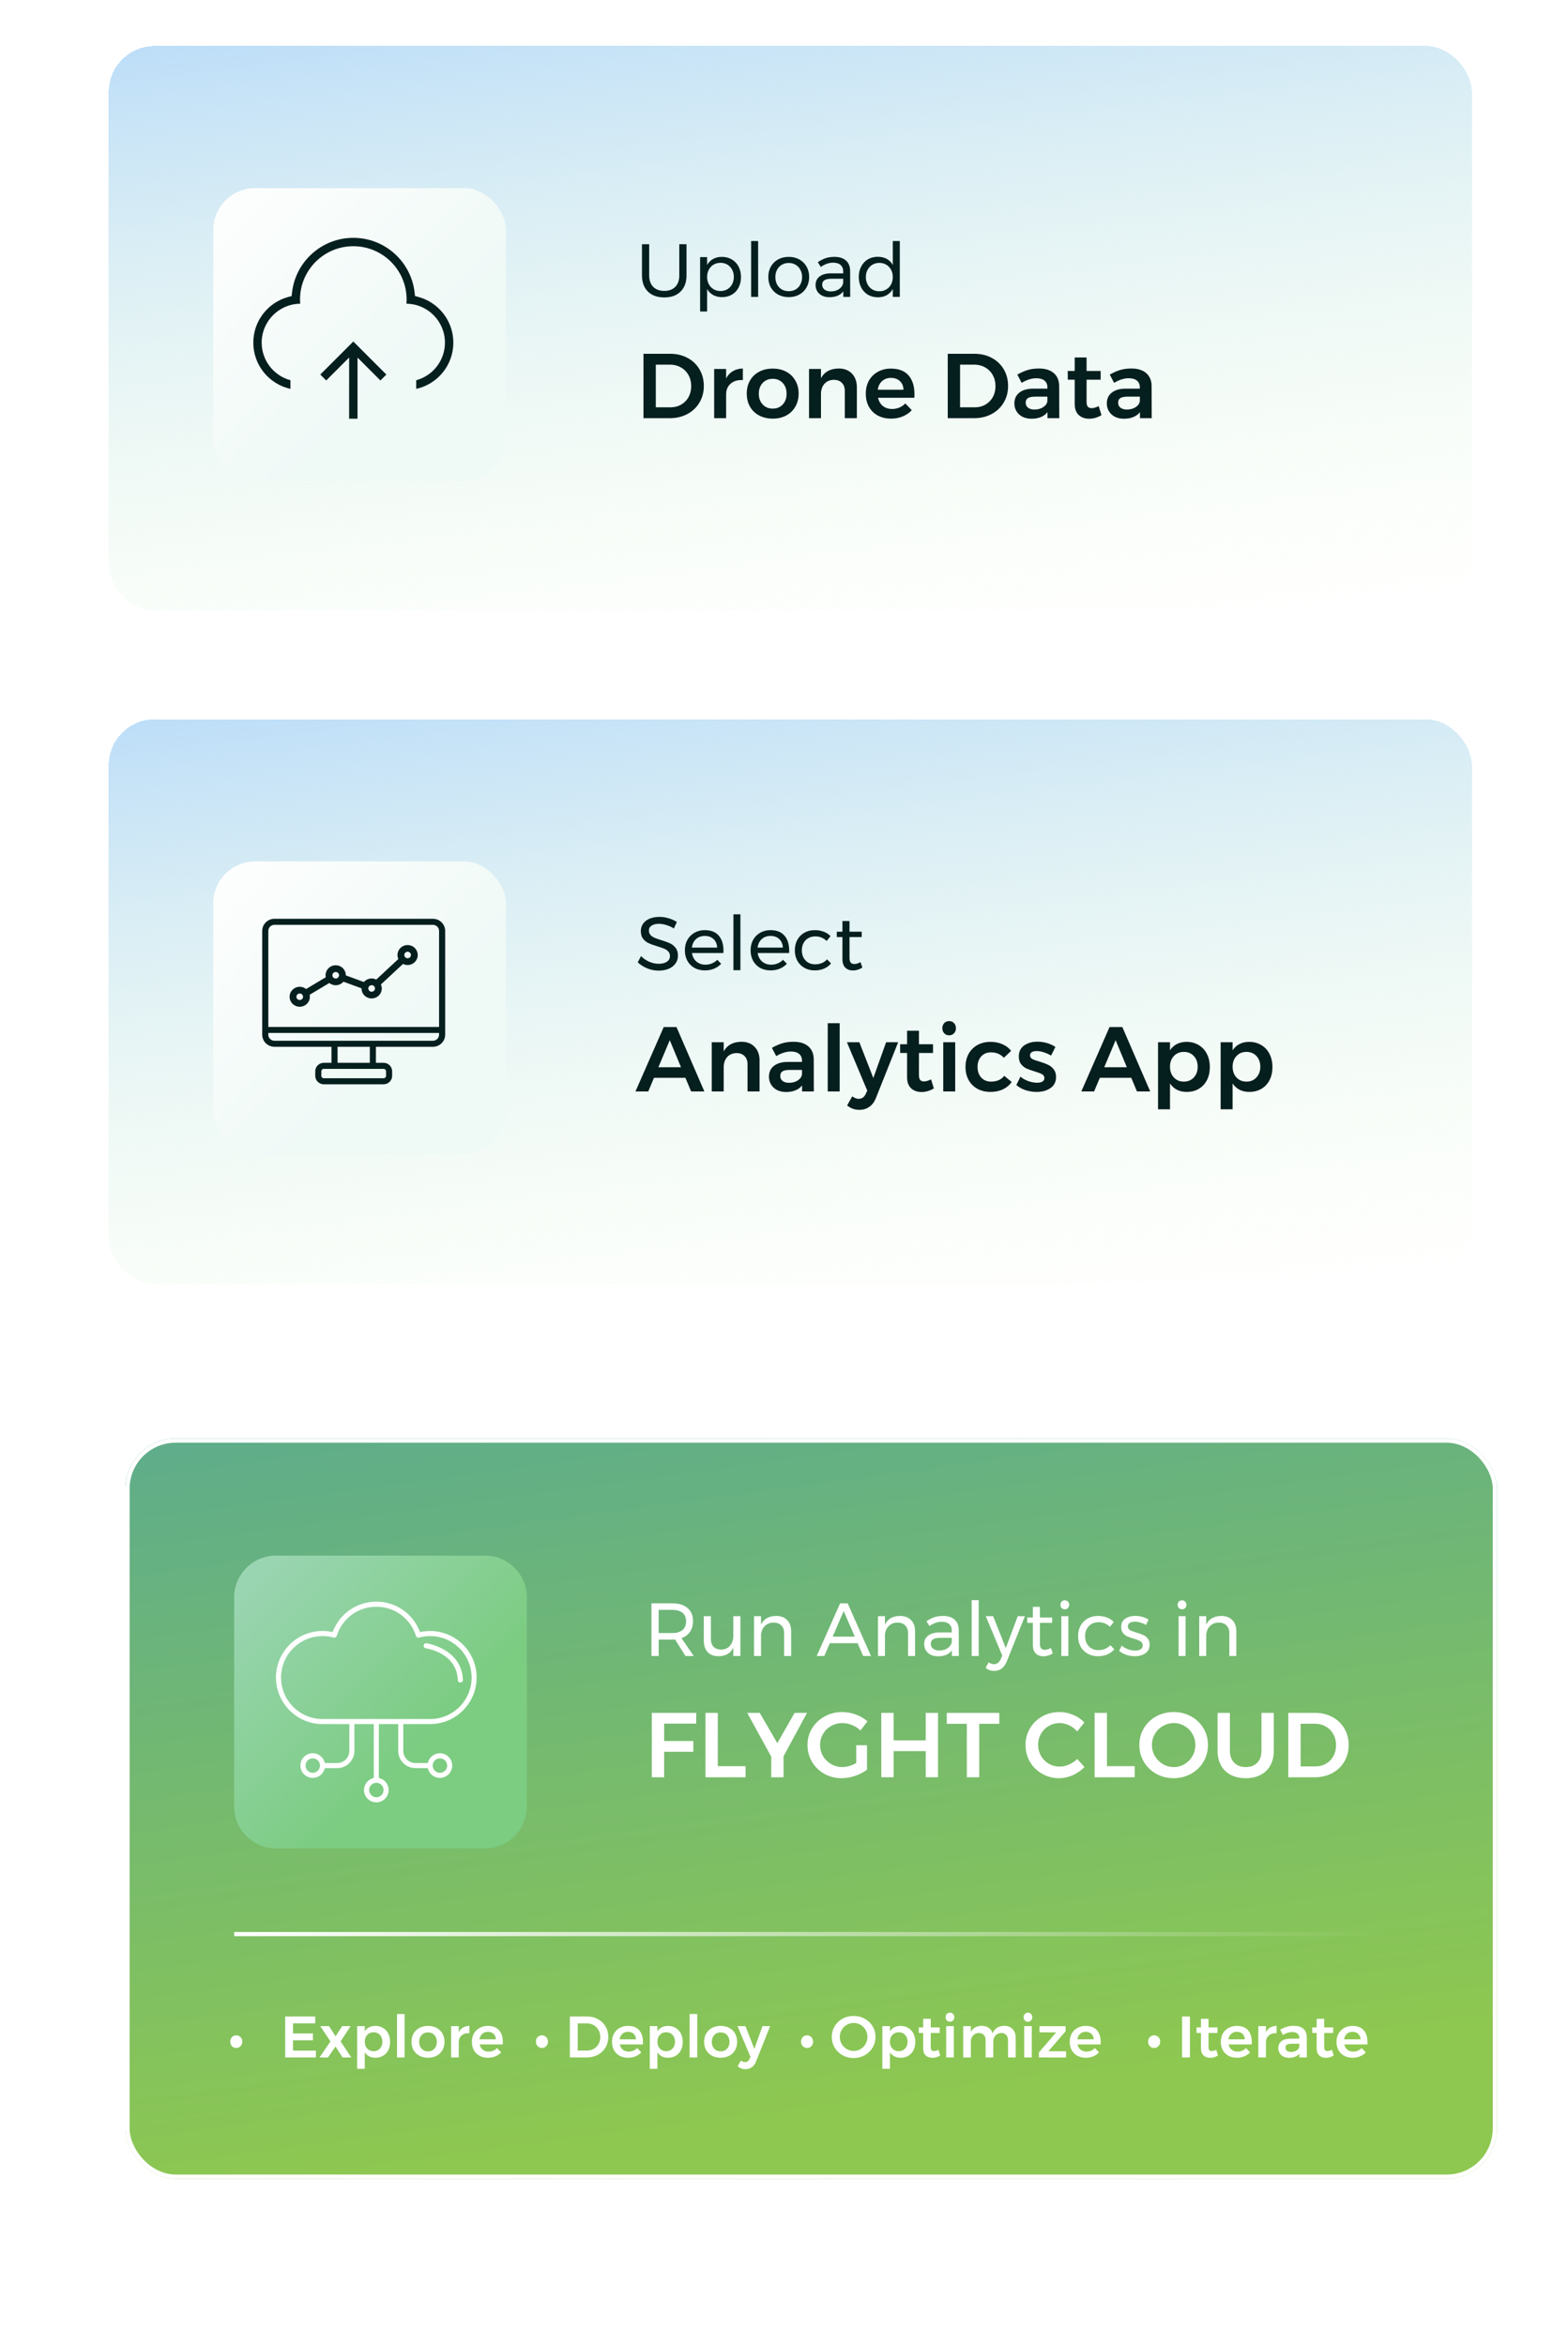 <svg width="375" height="561" viewBox="0 0 375 561" fill="none" xmlns="http://www.w3.org/2000/svg">
<g filter="url(#filter0_d_2182_18252)">
<rect x="24" y="9" width="328" height="137" rx="12" fill="url(#paint0_linear_2182_18252)" shape-rendering="crispEdges"/>
<rect x="24.5" y="9.5" width="327" height="136" rx="11.5" stroke="white" shape-rendering="crispEdges"/>
<g filter="url(#filter1_d_2182_18252)">
<rect x="49" y="43" width="70" height="70" rx="10" fill="url(#paint1_linear_2182_18252)"/>
</g>
<path fill-rule="evenodd" clip-rule="evenodd" d="M68.461 93.307C68.495 93.314 68.529 93.32 68.563 93.327C68.529 93.32 68.495 93.314 68.461 93.307C68.461 93.307 68.461 93.307 68.461 93.307ZM84.502 84.507V99.128H82.497V84.5L77.017 89.983L75.6 88.566L83.499 80.666L91.399 88.566L89.981 89.984L84.502 84.507ZM98.155 68.925L98.254 69.792L99.096 70.022C103.893 71.334 107.419 75.726 107.419 80.938C107.419 86.35 103.618 90.876 98.54 91.99L98.54 89.925C102.5 88.854 105.413 85.237 105.413 80.938C105.413 75.831 101.301 71.685 96.208 71.629C96.234 71.297 96.247 70.963 96.247 70.626C96.247 63.585 90.54 57.878 83.499 57.878C76.459 57.878 70.752 63.585 70.752 70.626C70.752 70.963 70.765 71.297 70.791 71.629C65.697 71.685 61.585 75.831 61.585 80.938C61.585 85.238 64.5 88.855 68.461 89.926L68.461 91.991C63.382 90.878 59.58 86.351 59.58 80.938C59.58 75.726 63.105 71.334 67.904 70.022L68.746 69.792L68.845 68.925C69.686 61.579 75.927 55.873 83.499 55.873C91.072 55.873 97.313 61.579 98.155 68.925Z" fill="#051F1E"/>
<path d="M154.258 64.852C154.258 66.016 154.576 66.928 155.212 67.588C155.86 68.236 156.748 68.56 157.876 68.56C158.992 68.56 159.868 68.236 160.504 67.588C161.14 66.928 161.458 66.016 161.458 64.852V57.4H163.186V64.852C163.186 66.496 162.712 67.786 161.764 68.722C160.828 69.658 159.532 70.126 157.876 70.126C156.208 70.126 154.9 69.658 153.952 68.722C153.004 67.786 152.53 66.496 152.53 64.852V57.4H154.258V64.852ZM171.641 60.424C172.529 60.424 173.321 60.628 174.017 61.036C174.713 61.444 175.253 62.014 175.637 62.746C176.021 63.478 176.213 64.318 176.213 65.266C176.213 66.202 176.021 67.036 175.637 67.768C175.265 68.488 174.731 69.052 174.035 69.46C173.351 69.856 172.565 70.054 171.677 70.054C170.873 70.054 170.165 69.886 169.553 69.55C168.941 69.214 168.461 68.734 168.113 68.11V73.492H166.439V60.478H168.113V62.368C168.461 61.744 168.935 61.264 169.535 60.928C170.147 60.592 170.849 60.424 171.641 60.424ZM171.317 68.596C171.929 68.596 172.475 68.452 172.955 68.164C173.447 67.876 173.825 67.474 174.089 66.958C174.365 66.442 174.503 65.86 174.503 65.212C174.503 64.576 174.365 64 174.089 63.484C173.813 62.968 173.435 62.566 172.955 62.278C172.475 61.99 171.929 61.846 171.317 61.846C170.705 61.846 170.153 61.99 169.661 62.278C169.181 62.566 168.803 62.968 168.527 63.484C168.251 64 168.113 64.576 168.113 65.212C168.113 65.872 168.251 66.46 168.527 66.976C168.803 67.48 169.181 67.876 169.661 68.164C170.153 68.452 170.705 68.596 171.317 68.596ZM178.638 56.644H180.312V70H178.638V56.644ZM187.641 60.424C188.589 60.424 189.429 60.628 190.161 61.036C190.905 61.444 191.481 62.014 191.889 62.746C192.309 63.466 192.519 64.294 192.519 65.23C192.519 66.166 192.309 67 191.889 67.732C191.481 68.464 190.905 69.034 190.161 69.442C189.429 69.85 188.589 70.054 187.641 70.054C186.681 70.054 185.829 69.85 185.085 69.442C184.353 69.034 183.777 68.47 183.357 67.75C182.949 67.018 182.745 66.178 182.745 65.23C182.745 64.294 182.949 63.466 183.357 62.746C183.777 62.014 184.353 61.444 185.085 61.036C185.829 60.628 186.681 60.424 187.641 60.424ZM187.641 61.882C187.017 61.882 186.459 62.026 185.967 62.314C185.487 62.602 185.109 63.004 184.833 63.52C184.569 64.024 184.437 64.6 184.437 65.248C184.437 65.908 184.569 66.496 184.833 67.012C185.109 67.528 185.487 67.93 185.967 68.218C186.459 68.494 187.017 68.632 187.641 68.632C188.253 68.632 188.799 68.494 189.279 68.218C189.771 67.93 190.149 67.528 190.413 67.012C190.689 66.496 190.827 65.908 190.827 65.248C190.827 64.6 190.689 64.024 190.413 63.52C190.149 63.004 189.771 62.602 189.279 62.314C188.799 62.026 188.253 61.882 187.641 61.882ZM200.675 70V68.668C199.967 69.604 198.857 70.072 197.345 70.072C196.685 70.072 196.103 69.946 195.599 69.694C195.107 69.442 194.723 69.094 194.447 68.65C194.183 68.206 194.051 67.708 194.051 67.156C194.051 66.304 194.363 65.632 194.987 65.14C195.623 64.636 196.505 64.378 197.633 64.366H200.657V63.916C200.657 63.244 200.447 62.728 200.027 62.368C199.619 61.996 199.019 61.81 198.227 61.81C197.267 61.81 196.289 62.152 195.293 62.836L194.591 61.684C195.275 61.24 195.905 60.922 196.481 60.73C197.069 60.526 197.765 60.424 198.569 60.424C199.757 60.424 200.675 60.718 201.323 61.306C201.971 61.882 202.301 62.692 202.313 63.736L202.331 70H200.675ZM197.687 68.686C198.467 68.686 199.127 68.5 199.667 68.128C200.219 67.744 200.549 67.24 200.657 66.616V65.662H197.867C197.111 65.662 196.547 65.776 196.175 66.004C195.815 66.232 195.635 66.592 195.635 67.084C195.635 67.576 195.821 67.966 196.193 68.254C196.565 68.542 197.063 68.686 197.687 68.686ZM214.194 56.644V70H212.52V68.11C212.16 68.746 211.674 69.238 211.062 69.586C210.462 69.922 209.76 70.09 208.956 70.09C208.056 70.09 207.258 69.886 206.562 69.478C205.878 69.058 205.344 68.482 204.96 67.75C204.576 67.006 204.384 66.16 204.384 65.212C204.384 64.276 204.576 63.448 204.96 62.728C205.344 61.996 205.878 61.426 206.562 61.018C207.258 60.61 208.05 60.406 208.938 60.406C209.754 60.406 210.468 60.574 211.08 60.91C211.692 61.246 212.172 61.732 212.52 62.368V56.644H214.194ZM209.298 68.65C209.922 68.65 210.474 68.506 210.954 68.218C211.446 67.93 211.83 67.528 212.106 67.012C212.382 66.496 212.52 65.914 212.52 65.266C212.52 64.606 212.382 64.018 212.106 63.502C211.83 62.986 211.446 62.584 210.954 62.296C210.474 62.008 209.922 61.864 209.298 61.864C208.674 61.864 208.116 62.014 207.624 62.314C207.144 62.602 206.766 63.004 206.49 63.52C206.214 64.036 206.076 64.618 206.076 65.266C206.076 65.914 206.214 66.496 206.49 67.012C206.766 67.528 207.144 67.93 207.624 68.218C208.116 68.506 208.674 68.65 209.298 68.65ZM159.294 83.6C160.834 83.6 162.213 83.93 163.43 84.59C164.647 85.235 165.601 86.145 166.29 87.318C166.979 88.491 167.324 89.819 167.324 91.3C167.324 92.781 166.972 94.109 166.268 95.282C165.579 96.441 164.618 97.35 163.386 98.01C162.154 98.67 160.753 99 159.184 99H152.892V83.6H159.294ZM159.36 96.404C160.299 96.404 161.142 96.191 161.89 95.766C162.653 95.326 163.247 94.725 163.672 93.962C164.097 93.185 164.31 92.305 164.31 91.322C164.31 90.339 164.09 89.459 163.65 88.682C163.21 87.89 162.601 87.281 161.824 86.856C161.061 86.416 160.203 86.196 159.25 86.196H155.84V96.404H159.36ZM172.658 89.496C173.054 88.733 173.589 88.154 174.264 87.758C174.953 87.347 175.752 87.135 176.662 87.12V89.892C175.444 89.819 174.469 90.105 173.736 90.75C173.017 91.381 172.658 92.239 172.658 93.324V99H169.798V87.23H172.658V89.496ZM183.819 87.142C185.036 87.142 186.107 87.391 187.031 87.89C187.969 88.389 188.695 89.093 189.209 90.002C189.737 90.897 190.001 91.931 190.001 93.104C190.001 94.292 189.737 95.341 189.209 96.25C188.695 97.159 187.969 97.863 187.031 98.362C186.107 98.861 185.036 99.11 183.819 99.11C182.587 99.11 181.501 98.861 180.563 98.362C179.624 97.863 178.891 97.159 178.363 96.25C177.849 95.341 177.593 94.292 177.593 93.104C177.593 91.931 177.849 90.897 178.363 90.002C178.891 89.093 179.624 88.389 180.563 87.89C181.501 87.391 182.587 87.142 183.819 87.142ZM183.819 89.584C182.821 89.584 182.015 89.914 181.399 90.574C180.783 91.234 180.475 92.092 180.475 93.148C180.475 94.204 180.783 95.062 181.399 95.722C182.015 96.382 182.821 96.712 183.819 96.712C184.787 96.712 185.579 96.382 186.195 95.722C186.811 95.062 187.119 94.204 187.119 93.148C187.119 92.092 186.811 91.234 186.195 90.574C185.579 89.914 184.787 89.584 183.819 89.584ZM199.569 87.12C200.918 87.12 201.982 87.531 202.759 88.352C203.536 89.159 203.925 90.259 203.925 91.652V99H201.043V92.488C201.043 91.667 200.808 91.021 200.339 90.552C199.87 90.068 199.232 89.826 198.425 89.826C197.472 89.841 196.716 90.163 196.159 90.794C195.616 91.425 195.345 92.231 195.345 93.214V99H192.485V87.23H195.345V89.43C196.152 87.919 197.56 87.149 199.569 87.12ZM212.043 87.142C213.921 87.142 215.329 87.677 216.267 88.748C217.221 89.819 217.697 91.322 217.697 93.258C217.697 93.639 217.69 93.925 217.675 94.116H208.985C209.176 94.952 209.565 95.612 210.151 96.096C210.753 96.565 211.486 96.8 212.351 96.8C212.953 96.8 213.525 96.69 214.067 96.47C214.625 96.235 215.109 95.905 215.519 95.48L217.059 97.086C216.473 97.731 215.754 98.23 214.903 98.582C214.067 98.934 213.136 99.11 212.109 99.11C210.907 99.11 209.843 98.861 208.919 98.362C208.01 97.863 207.306 97.167 206.807 96.272C206.309 95.363 206.059 94.321 206.059 93.148C206.059 91.975 206.309 90.933 206.807 90.024C207.321 89.115 208.032 88.411 208.941 87.912C209.851 87.399 210.885 87.142 212.043 87.142ZM215.079 92.202C215.05 91.337 214.764 90.647 214.221 90.134C213.679 89.621 212.96 89.364 212.065 89.364C211.229 89.364 210.525 89.621 209.953 90.134C209.396 90.633 209.051 91.322 208.919 92.202H215.079ZM232.062 83.6C233.602 83.6 234.98 83.93 236.198 84.59C237.415 85.235 238.368 86.145 239.058 87.318C239.747 88.491 240.092 89.819 240.092 91.3C240.092 92.781 239.74 94.109 239.036 95.282C238.346 96.441 237.386 97.35 236.154 98.01C234.922 98.67 233.521 99 231.952 99H225.66V83.6H232.062ZM232.128 96.404C233.066 96.404 233.91 96.191 234.658 95.766C235.42 95.326 236.014 94.725 236.44 93.962C236.865 93.185 237.078 92.305 237.078 91.322C237.078 90.339 236.858 89.459 236.418 88.682C235.978 87.89 235.369 87.281 234.592 86.856C233.829 86.416 232.971 86.196 232.018 86.196H228.608V96.404H232.128ZM249.517 99V97.57C249.107 98.083 248.579 98.472 247.933 98.736C247.288 99 246.547 99.132 245.711 99.132C244.89 99.132 244.164 98.978 243.533 98.67C242.917 98.347 242.441 97.907 242.103 97.35C241.766 96.793 241.597 96.169 241.597 95.48C241.597 94.38 241.986 93.522 242.763 92.906C243.541 92.275 244.641 91.953 246.063 91.938H249.495V91.63C249.495 90.941 249.268 90.405 248.813 90.024C248.359 89.643 247.699 89.452 246.833 89.452C245.719 89.452 244.553 89.819 243.335 90.552L242.301 88.572C243.225 88.059 244.061 87.692 244.809 87.472C245.572 87.237 246.459 87.12 247.471 87.12C248.997 87.12 250.177 87.487 251.013 88.22C251.864 88.953 252.297 89.98 252.311 91.3L252.333 99H249.517ZM246.393 96.932C247.215 96.932 247.919 96.741 248.505 96.36C249.092 95.964 249.422 95.48 249.495 94.908V93.852H246.525C245.763 93.852 245.198 93.969 244.831 94.204C244.479 94.424 244.303 94.791 244.303 95.304C244.303 95.803 244.487 96.199 244.853 96.492C245.235 96.785 245.748 96.932 246.393 96.932ZM262.428 98.274C261.489 98.846 260.506 99.132 259.48 99.132C258.468 99.132 257.639 98.839 256.994 98.252C256.348 97.651 256.026 96.771 256.026 95.612V89.804H254.376L254.354 87.714H256.026V84.48H258.864V87.714H262.23V89.804H258.864V95.106C258.864 95.649 258.966 96.037 259.172 96.272C259.377 96.492 259.685 96.602 260.096 96.602C260.536 96.602 261.093 96.441 261.768 96.118L262.428 98.274ZM271.625 99V97.57C271.214 98.083 270.686 98.472 270.041 98.736C269.395 99 268.655 99.132 267.819 99.132C266.997 99.132 266.271 98.978 265.641 98.67C265.025 98.347 264.548 97.907 264.211 97.35C263.873 96.793 263.705 96.169 263.705 95.48C263.705 94.38 264.093 93.522 264.871 92.906C265.648 92.275 266.748 91.953 268.171 91.938H271.603V91.63C271.603 90.941 271.375 90.405 270.921 90.024C270.466 89.643 269.806 89.452 268.941 89.452C267.826 89.452 266.66 89.819 265.443 90.552L264.409 88.572C265.333 88.059 266.169 87.692 266.917 87.472C267.679 87.237 268.567 87.12 269.579 87.12C271.104 87.12 272.285 87.487 273.121 88.22C273.971 88.953 274.404 89.98 274.419 91.3L274.441 99H271.625ZM268.501 96.932C269.322 96.932 270.026 96.741 270.613 96.36C271.199 95.964 271.529 95.48 271.603 94.908V93.852H268.633C267.87 93.852 267.305 93.969 266.939 94.204C266.587 94.424 266.411 94.791 266.411 95.304C266.411 95.803 266.594 96.199 266.961 96.492C267.342 96.785 267.855 96.932 268.501 96.932Z" fill="#051F1E"/>
</g>
<g filter="url(#filter2_d_2182_18252)">
<rect x="24" y="170" width="328" height="137" rx="12" fill="url(#paint2_linear_2182_18252)" shape-rendering="crispEdges"/>
<rect x="24.5" y="170.5" width="327" height="136" rx="11.5" stroke="white" shape-rendering="crispEdges"/>
<g filter="url(#filter3_d_2182_18252)">
<rect x="49" y="204" width="70" height="70" rx="10" fill="url(#paint3_linear_2182_18252)"/>
</g>
<path d="M102.536 219H64.642C63.187 219 62 220.168 62 221.599V246.432C62 247.868 63.187 249.031 64.642 249.031H78.563V253.439H76.446C75.475 253.439 74.681 254.215 74.681 255.175V256.264C74.681 257.22 75.47 258 76.446 258H90.733C91.704 258 92.497 257.225 92.497 256.264V255.175C92.497 254.22 91.709 253.439 90.733 253.439H88.616V249.031H102.536C103.996 249.031 105.179 247.863 105.179 246.432V221.599C105.179 220.168 103.991 219 102.541 219H102.536ZM64.642 219.868H102.532C103.503 219.868 104.296 220.643 104.296 221.603V244.863H62.882V221.599C62.882 220.643 63.671 219.868 64.642 219.868ZM91.615 255.175V256.264C91.615 256.744 91.221 257.132 90.733 257.132H76.446C75.958 257.132 75.564 256.744 75.564 256.269V255.18C75.564 254.7 75.958 254.312 76.446 254.312H90.733C91.216 254.312 91.615 254.7 91.615 255.175ZM87.734 253.439H79.445V249.031H87.734V253.439ZM102.536 248.163H64.642C63.671 248.163 62.878 247.388 62.878 246.428V245.726H104.292V246.428C104.301 247.388 103.512 248.163 102.541 248.163H102.536ZM70.683 239.462C71.865 239.462 72.823 238.516 72.823 237.358C72.823 237.141 72.781 236.942 72.719 236.744L77.788 233.716C78.178 234.085 78.704 234.316 79.285 234.316C80.008 234.316 80.656 233.956 81.041 233.411L85.767 235.147C85.762 235.225 85.743 235.294 85.743 235.373C85.743 236.536 86.706 237.478 87.884 237.478C89.062 237.478 90.024 236.531 90.024 235.373C90.024 235.003 89.916 234.662 89.742 234.357L95.341 229.15C95.675 229.354 96.059 229.483 96.482 229.483C97.665 229.483 98.622 228.537 98.622 227.378C98.622 226.219 97.66 225.273 96.482 225.273C95.304 225.273 94.342 226.219 94.342 227.378C94.342 227.747 94.45 228.089 94.623 228.393L89.024 233.6C88.691 233.397 88.306 233.268 87.884 233.268C87.161 233.268 86.513 233.628 86.128 234.173L81.402 232.437C81.407 232.359 81.426 232.289 81.426 232.211C81.426 231.048 80.463 230.106 79.285 230.106C78.108 230.106 77.145 231.052 77.145 232.211C77.145 232.428 77.188 232.626 77.249 232.825L72.18 235.853C71.79 235.483 71.265 235.253 70.683 235.253C69.5 235.253 68.543 236.199 68.543 237.358C68.543 238.516 69.505 239.462 70.683 239.462ZM96.487 226.302C97.087 226.302 97.571 226.782 97.571 227.369C97.571 227.955 97.083 228.435 96.487 228.435C95.891 228.435 95.402 227.955 95.402 227.369C95.402 226.782 95.886 226.302 96.487 226.302ZM87.884 234.302C88.484 234.302 88.968 234.782 88.968 235.368C88.968 235.954 88.48 236.434 87.884 236.434C87.288 236.434 86.799 235.954 86.799 235.368C86.799 234.782 87.288 234.302 87.884 234.302ZM79.29 231.145C79.891 231.145 80.374 231.625 80.374 232.211C80.374 232.797 79.886 233.277 79.29 233.277C78.694 233.277 78.206 232.797 78.206 232.211C78.206 231.625 78.689 231.145 79.29 231.145ZM70.683 236.287C71.283 236.287 71.767 236.767 71.767 237.353C71.767 237.939 71.279 238.419 70.683 238.419C70.087 238.419 69.599 237.939 69.599 237.353C69.599 236.767 70.082 236.287 70.683 236.287Z" fill="#051F1E" stroke="#051F1E" stroke-width="0.575"/>
<path d="M160.162 221.028C159.574 220.656 158.962 220.38 158.326 220.2C157.702 220.008 157.126 219.912 156.598 219.912C155.866 219.912 155.278 220.056 154.834 220.344C154.402 220.62 154.186 221.004 154.186 221.496C154.186 221.94 154.318 222.306 154.582 222.594C154.846 222.87 155.17 223.092 155.554 223.26C155.938 223.416 156.472 223.602 157.156 223.818C158.008 224.082 158.698 224.334 159.226 224.574C159.754 224.814 160.204 225.174 160.576 225.654C160.948 226.122 161.134 226.746 161.134 227.526C161.134 228.246 160.936 228.876 160.54 229.416C160.156 229.956 159.61 230.376 158.902 230.676C158.206 230.964 157.402 231.108 156.49 231.108C155.566 231.108 154.666 230.928 153.79 230.568C152.914 230.208 152.158 229.728 151.522 229.128L152.296 227.634C152.896 228.222 153.568 228.678 154.312 229.002C155.068 229.314 155.8 229.47 156.508 229.47C157.348 229.47 158.008 229.308 158.488 228.984C158.98 228.648 159.226 228.198 159.226 227.634C159.226 227.19 159.094 226.824 158.83 226.536C158.566 226.248 158.23 226.02 157.822 225.852C157.426 225.684 156.886 225.498 156.202 225.294C155.362 225.042 154.678 224.796 154.15 224.556C153.622 224.316 153.172 223.962 152.8 223.494C152.44 223.026 152.26 222.408 152.26 221.64C152.26 220.968 152.446 220.374 152.818 219.858C153.19 219.342 153.712 218.946 154.384 218.67C155.056 218.394 155.836 218.256 156.724 218.256C157.48 218.256 158.218 218.37 158.938 218.598C159.67 218.814 160.318 219.108 160.882 219.48L160.162 221.028ZM167.546 221.424C169.022 221.424 170.138 221.862 170.894 222.738C171.65 223.602 172.028 224.808 172.028 226.356C172.028 226.596 172.022 226.776 172.01 226.896H164.486C164.618 227.748 164.972 228.426 165.548 228.93C166.136 229.434 166.856 229.686 167.708 229.686C168.272 229.686 168.794 229.584 169.274 229.38C169.766 229.176 170.192 228.888 170.552 228.516L171.47 229.47C171.002 229.974 170.438 230.364 169.778 230.64C169.118 230.916 168.386 231.054 167.582 231.054C166.646 231.054 165.812 230.856 165.08 230.46C164.36 230.052 163.796 229.482 163.388 228.75C162.992 228.018 162.794 227.184 162.794 226.248C162.794 225.312 162.992 224.484 163.388 223.764C163.796 223.032 164.36 222.462 165.08 222.054C165.8 221.634 166.622 221.424 167.546 221.424ZM170.516 225.6C170.468 224.736 170.18 224.058 169.652 223.566C169.124 223.062 168.428 222.81 167.564 222.81C166.724 222.81 166.022 223.062 165.458 223.566C164.906 224.07 164.576 224.748 164.468 225.6H170.516ZM174.402 217.644H176.076V231H174.402V217.644ZM183.261 221.424C184.737 221.424 185.853 221.862 186.609 222.738C187.365 223.602 187.743 224.808 187.743 226.356C187.743 226.596 187.737 226.776 187.725 226.896H180.201C180.333 227.748 180.687 228.426 181.263 228.93C181.851 229.434 182.571 229.686 183.423 229.686C183.987 229.686 184.509 229.584 184.989 229.38C185.481 229.176 185.907 228.888 186.267 228.516L187.185 229.47C186.717 229.974 186.153 230.364 185.493 230.64C184.833 230.916 184.101 231.054 183.297 231.054C182.361 231.054 181.527 230.856 180.795 230.46C180.075 230.052 179.511 229.482 179.103 228.75C178.707 228.018 178.509 227.184 178.509 226.248C178.509 225.312 178.707 224.484 179.103 223.764C179.511 223.032 180.075 222.462 180.795 222.054C181.515 221.634 182.337 221.424 183.261 221.424ZM186.231 225.6C186.183 224.736 185.895 224.058 185.367 223.566C184.839 223.062 184.143 222.81 183.279 222.81C182.439 222.81 181.737 223.062 181.173 223.566C180.621 224.07 180.291 224.748 180.183 225.6H186.231ZM196.705 224.016C195.949 223.284 195.043 222.918 193.987 222.918C193.363 222.918 192.805 223.056 192.313 223.332C191.833 223.608 191.455 223.998 191.179 224.502C190.903 225.006 190.765 225.588 190.765 226.248C190.765 226.908 190.897 227.49 191.161 227.994C191.437 228.498 191.809 228.894 192.277 229.182C192.757 229.458 193.303 229.596 193.915 229.596C194.527 229.596 195.079 229.494 195.571 229.29C196.063 229.086 196.471 228.792 196.795 228.408L197.749 229.38C197.317 229.92 196.765 230.334 196.093 230.622C195.433 230.91 194.683 231.054 193.843 231.054C192.919 231.054 192.097 230.85 191.377 230.442C190.657 230.034 190.093 229.47 189.685 228.75C189.289 228.018 189.091 227.184 189.091 226.248C189.091 225.312 189.289 224.478 189.685 223.746C190.093 223.014 190.657 222.444 191.377 222.036C192.097 221.628 192.919 221.424 193.843 221.424C194.647 221.424 195.367 221.55 196.003 221.802C196.651 222.042 197.191 222.396 197.623 222.864L196.705 224.016ZM205.246 230.37C204.514 230.838 203.77 231.072 203.014 231.072C202.258 231.072 201.646 230.85 201.178 230.406C200.71 229.95 200.476 229.266 200.476 228.354V223.08H199.126V221.802H200.476V219.246H202.168V221.802H205.084V223.08H202.168V228.048C202.168 228.576 202.264 228.954 202.456 229.182C202.648 229.41 202.936 229.524 203.32 229.524C203.776 229.524 204.268 229.374 204.796 229.074L205.246 230.37ZM164.288 260L162.924 256.744H155.4L154.036 260H150.978L157.732 244.6H160.79L167.456 260H164.288ZM156.456 254.214H161.868L159.184 247.746L156.456 254.214ZM176.302 248.12C177.651 248.12 178.714 248.531 179.492 249.352C180.269 250.159 180.658 251.259 180.658 252.652V260H177.776V253.488C177.776 252.667 177.541 252.021 177.072 251.552C176.602 251.068 175.964 250.826 175.158 250.826C174.204 250.841 173.449 251.163 172.892 251.794C172.349 252.425 172.078 253.231 172.078 254.214V260H169.218V248.23H172.078V250.43C172.884 248.919 174.292 248.149 176.302 248.12ZM190.822 260V258.57C190.411 259.083 189.883 259.472 189.238 259.736C188.593 260 187.852 260.132 187.016 260.132C186.195 260.132 185.469 259.978 184.838 259.67C184.222 259.347 183.745 258.907 183.408 258.35C183.071 257.793 182.902 257.169 182.902 256.48C182.902 255.38 183.291 254.522 184.068 253.906C184.845 253.275 185.945 252.953 187.368 252.938H190.8V252.63C190.8 251.941 190.573 251.405 190.118 251.024C189.663 250.643 189.003 250.452 188.138 250.452C187.023 250.452 185.857 250.819 184.64 251.552L183.606 249.572C184.53 249.059 185.366 248.692 186.114 248.472C186.877 248.237 187.764 248.12 188.776 248.12C190.301 248.12 191.482 248.487 192.318 249.22C193.169 249.953 193.601 250.98 193.616 252.3L193.638 260H190.822ZM187.698 257.932C188.519 257.932 189.223 257.741 189.81 257.36C190.397 256.964 190.727 256.48 190.8 255.908V254.852H187.83C187.067 254.852 186.503 254.969 186.136 255.204C185.784 255.424 185.608 255.791 185.608 256.304C185.608 256.803 185.791 257.199 186.158 257.492C186.539 257.785 187.053 257.932 187.698 257.932ZM196.956 243.676H199.816V260H196.956V243.676ZM208.523 261.474C208.156 262.442 207.628 263.168 206.939 263.652C206.264 264.151 205.458 264.4 204.519 264.4C203.947 264.4 203.426 264.312 202.957 264.136C202.502 263.975 202.048 263.711 201.593 263.344L202.825 261.166C203.104 261.371 203.36 261.518 203.595 261.606C203.83 261.709 204.079 261.76 204.343 261.76C205.12 261.76 205.692 261.364 206.059 260.572L206.411 259.802L201.549 248.23H204.519L207.863 256.788L210.921 248.23H213.803L208.523 261.474ZM222.338 259.274C221.399 259.846 220.417 260.132 219.39 260.132C218.378 260.132 217.549 259.839 216.904 259.252C216.259 258.651 215.936 257.771 215.936 256.612V250.804H214.286L214.264 248.714H215.936V245.48H218.774V248.714H222.14V250.804H218.774V256.106C218.774 256.649 218.877 257.037 219.082 257.272C219.287 257.492 219.595 257.602 220.006 257.602C220.446 257.602 221.003 257.441 221.678 257.118L222.338 259.274ZM224.583 248.23H227.443V260H224.583V248.23ZM225.991 243.17C226.46 243.17 226.849 243.331 227.157 243.654C227.465 243.977 227.619 244.387 227.619 244.886C227.619 245.37 227.465 245.773 227.157 246.096C226.849 246.419 226.46 246.58 225.991 246.58C225.521 246.58 225.133 246.419 224.825 246.096C224.517 245.773 224.363 245.37 224.363 244.886C224.363 244.387 224.517 243.977 224.825 243.654C225.133 243.331 225.521 243.17 225.991 243.17ZM239.081 251.948C238.289 251.083 237.262 250.65 236.001 250.65C235.048 250.65 234.27 250.973 233.669 251.618C233.082 252.263 232.789 253.099 232.789 254.126C232.789 255.182 233.082 256.033 233.669 256.678C234.27 257.323 235.048 257.646 236.001 257.646C237.409 257.646 238.465 257.184 239.169 256.26L240.951 257.734C240.423 258.497 239.726 259.083 238.861 259.494C237.996 259.905 236.991 260.11 235.847 260.11C234.688 260.11 233.654 259.861 232.745 259.362C231.85 258.863 231.154 258.167 230.655 257.272C230.156 256.363 229.907 255.321 229.907 254.148C229.907 252.96 230.156 251.911 230.655 251.002C231.168 250.093 231.872 249.389 232.767 248.89C233.676 248.391 234.718 248.142 235.891 248.142C236.962 248.142 237.915 248.333 238.751 248.714C239.602 249.081 240.291 249.609 240.819 250.298L239.081 251.948ZM250.377 251.42C249.805 251.083 249.211 250.819 248.595 250.628C247.994 250.437 247.436 250.342 246.923 250.342C246.439 250.342 246.05 250.43 245.757 250.606C245.478 250.767 245.339 251.024 245.339 251.376C245.339 251.743 245.515 252.029 245.867 252.234C246.234 252.425 246.806 252.63 247.583 252.85C248.404 253.099 249.079 253.349 249.607 253.598C250.135 253.833 250.59 254.192 250.971 254.676C251.367 255.145 251.565 255.769 251.565 256.546C251.565 257.69 251.125 258.57 250.245 259.186C249.365 259.802 248.258 260.11 246.923 260.11C246.014 260.11 245.126 259.971 244.261 259.692C243.396 259.399 242.662 258.988 242.061 258.46L243.051 256.458C243.579 256.913 244.21 257.272 244.943 257.536C245.676 257.785 246.373 257.91 247.033 257.91C247.561 257.91 247.979 257.822 248.287 257.646C248.61 257.455 248.771 257.177 248.771 256.81C248.771 256.399 248.588 256.091 248.221 255.886C247.854 255.681 247.26 255.453 246.439 255.204C245.647 254.969 245.002 254.742 244.503 254.522C244.004 254.287 243.572 253.943 243.205 253.488C242.838 253.019 242.655 252.41 242.655 251.662C242.655 250.503 243.073 249.623 243.909 249.022C244.76 248.406 245.823 248.098 247.099 248.098C247.876 248.098 248.639 248.208 249.387 248.428C250.15 248.648 250.824 248.956 251.411 249.352L250.377 251.42ZM270.915 260L269.551 256.744H262.027L260.663 260H257.605L264.359 244.6H267.417L274.083 260H270.915ZM263.083 254.214H268.495L265.811 247.746L263.083 254.214ZM282.775 248.142C283.875 248.142 284.843 248.399 285.678 248.912C286.529 249.411 287.182 250.115 287.637 251.024C288.106 251.933 288.341 252.982 288.341 254.17C288.341 255.343 288.113 256.377 287.659 257.272C287.204 258.167 286.559 258.863 285.723 259.362C284.887 259.861 283.919 260.11 282.819 260.11C281.939 260.11 281.161 259.941 280.487 259.604C279.812 259.252 279.255 258.746 278.815 258.086V264.268H275.955V248.23H278.815V250.166C279.24 249.506 279.783 249.007 280.443 248.67C281.117 248.318 281.895 248.142 282.775 248.142ZM282.137 257.646C283.105 257.646 283.897 257.316 284.513 256.656C285.129 255.981 285.437 255.123 285.437 254.082C285.437 253.041 285.129 252.19 284.513 251.53C283.897 250.87 283.105 250.54 282.137 250.54C281.154 250.54 280.355 250.87 279.739 251.53C279.123 252.19 278.815 253.041 278.815 254.082C278.815 255.138 279.123 255.996 279.739 256.656C280.355 257.316 281.154 257.646 282.137 257.646ZM297.749 248.142C298.849 248.142 299.817 248.399 300.653 248.912C301.504 249.411 302.156 250.115 302.611 251.024C303.08 251.933 303.315 252.982 303.315 254.17C303.315 255.343 303.088 256.377 302.633 257.272C302.178 258.167 301.533 258.863 300.697 259.362C299.861 259.861 298.893 260.11 297.793 260.11C296.913 260.11 296.136 259.941 295.461 259.604C294.786 259.252 294.229 258.746 293.789 258.086V264.268H290.929V248.23H293.789V250.166C294.214 249.506 294.757 249.007 295.417 248.67C296.092 248.318 296.869 248.142 297.749 248.142ZM297.111 257.646C298.079 257.646 298.871 257.316 299.487 256.656C300.103 255.981 300.411 255.123 300.411 254.082C300.411 253.041 300.103 252.19 299.487 251.53C298.871 250.87 298.079 250.54 297.111 250.54C296.128 250.54 295.329 250.87 294.713 251.53C294.097 252.19 293.789 253.041 293.789 254.082C293.789 255.138 294.097 255.996 294.713 256.656C295.329 257.316 296.128 257.646 297.111 257.646Z" fill="#051F1E"/>
</g>
<g filter="url(#filter4_d_2182_18252)">
<g clip-path="url(#clip0_2182_18252)">
<rect x="24" y="331" width="328" height="177" rx="12" fill="url(#paint4_linear_2182_18252)"/>
<rect x="24" y="331" width="328" height="177" rx="12" fill="url(#paint5_linear_2182_18252)"/>
<g filter="url(#filter5_d_2182_18252)">
<path d="M49 368C49 362.477 53.477 358 59 358H109C114.523 358 119 362.477 119 368V418C119 423.523 114.523 428 109 428H59C53.477 428 49 423.523 49 418V368Z" fill="url(#paint6_linear_2182_18252)"/>
</g>
<g clip-path="url(#clip1_2182_18252)">
<path d="M96.866 377.018C96.209 377.018 95.547 377.074 94.895 377.192L94.452 377.27L94.278 376.855C92.543 372.689 88.506 370 84.003 370C79.5 370 75.463 372.689 73.722 376.855L73.548 377.27L73.105 377.192C72.453 377.074 71.791 377.018 71.134 377.018C64.997 377.018 60 382.014 60 388.15C60 394.286 64.997 399.283 71.134 399.283H77.546V405.694C77.546 406.469 77.243 407.193 76.692 407.743C76.142 408.293 75.418 408.596 74.643 408.596H71.707L71.572 408.22C71.156 407.047 70.039 406.255 68.793 406.255C67.164 406.255 65.845 407.58 65.845 409.203C65.845 410.825 67.164 412.15 68.793 412.15C70.039 412.15 71.156 411.359 71.572 410.185L71.707 409.809H74.643C75.744 409.809 76.777 409.382 77.552 408.602C78.332 407.827 78.759 406.794 78.759 405.694V399.283H83.391V412.139L83.015 412.274C81.841 412.689 81.049 413.806 81.049 415.053C81.049 416.675 82.369 418 83.997 418C85.626 418 86.945 416.675 86.945 415.053C86.945 413.806 86.153 412.689 84.98 412.274L84.604 412.139V399.283H89.236V405.694C89.236 406.794 89.662 407.827 90.443 408.602C91.218 409.382 92.251 409.809 93.351 409.809H96.288L96.422 410.185C96.838 411.359 97.955 412.15 99.202 412.15C100.824 412.15 102.149 410.825 102.149 409.203C102.149 407.58 100.824 406.255 99.202 406.255C97.955 406.255 96.838 407.047 96.422 408.22L96.288 408.596H93.351C92.576 408.596 91.852 408.293 91.302 407.743C90.752 407.193 90.448 406.469 90.448 405.694V399.283H96.861C103.003 399.283 107.994 394.286 107.994 388.15C107.994 382.014 102.997 377.018 96.861 377.018H96.866ZM68.798 410.932C67.844 410.932 67.069 410.157 67.069 409.203C67.069 408.248 67.844 407.474 68.798 407.474C69.753 407.474 70.528 408.248 70.528 409.203C70.528 410.157 69.753 410.932 68.798 410.932ZM99.213 407.474C100.168 407.474 100.942 408.248 100.942 409.203C100.942 410.157 100.168 410.932 99.213 410.932C98.258 410.932 97.484 410.157 97.484 409.203C97.484 408.248 98.258 407.474 99.213 407.474ZM85.738 415.053C85.738 416.007 84.963 416.782 84.008 416.782C83.054 416.782 82.279 416.007 82.279 415.053C82.279 414.098 83.054 413.324 84.008 413.324C84.963 413.324 85.738 414.098 85.738 415.053ZM96.872 398.07H71.14C65.671 398.07 61.218 393.618 61.218 388.15C61.218 382.682 65.665 378.236 71.14 378.236C72.038 378.236 72.931 378.354 73.79 378.595C74.11 378.679 74.435 378.505 74.531 378.191C75.828 374.025 79.635 371.224 84.003 371.218C88.371 371.218 92.178 374.02 93.475 378.191C93.57 378.505 93.896 378.685 94.216 378.595C95.081 378.359 95.968 378.236 96.866 378.236C102.335 378.236 106.787 382.688 106.787 388.156C106.787 393.624 102.335 398.076 96.866 398.076L96.872 398.07Z" fill="white"/>
<path fill-rule="evenodd" clip-rule="evenodd" d="M95.827 381.155C95.894 381.166 103.244 382.188 103.491 388.762C103.497 388.925 103.564 389.076 103.688 389.183C103.805 389.295 103.963 389.346 104.12 389.346C104.457 389.335 104.715 389.054 104.704 388.717C104.586 385.607 103.104 383.193 100.302 381.542C98.157 380.279 96.012 379.954 95.99 379.948H95.934C95.934 379.948 95.917 379.942 95.911 379.942C95.614 379.942 95.35 380.167 95.31 380.47C95.288 380.633 95.333 380.79 95.428 380.919C95.524 381.048 95.67 381.133 95.827 381.155Z" fill="white"/>
</g>
<path d="M157.936 383L155.434 379.04C155.146 379.064 154.912 379.076 154.732 379.076H151.528V383H149.8V370.4H154.732C156.328 370.4 157.558 370.772 158.422 371.516C159.298 372.248 159.736 373.292 159.736 374.648C159.736 375.668 159.496 376.526 159.016 377.222C158.548 377.918 157.87 378.422 156.982 378.734L159.916 383H157.936ZM154.732 377.51C155.812 377.51 156.64 377.276 157.216 376.808C157.792 376.328 158.08 375.626 158.08 374.702C158.08 373.802 157.792 373.124 157.216 372.668C156.64 372.2 155.812 371.966 154.732 371.966H151.528V377.51H154.732ZM171.07 373.478V383H169.378V380.984C168.754 382.34 167.578 383.03 165.85 383.054C164.746 383.054 163.882 382.73 163.258 382.082C162.634 381.422 162.322 380.516 162.322 379.364V373.478H164.014V378.914C164.014 379.718 164.23 380.348 164.662 380.804C165.106 381.248 165.712 381.47 166.48 381.47C167.368 381.458 168.07 381.146 168.586 380.534C169.114 379.91 169.378 379.118 169.378 378.158V373.478H171.07ZM179.627 373.424C180.743 373.424 181.619 373.754 182.255 374.414C182.891 375.062 183.209 375.962 183.209 377.114V383H181.535V377.564C181.535 376.76 181.307 376.136 180.851 375.692C180.407 375.236 179.789 375.008 178.997 375.008C178.145 375.02 177.449 375.296 176.909 375.836C176.381 376.364 176.081 377.054 176.009 377.906V383H174.335V373.478H176.009V375.494C176.645 374.138 177.851 373.448 179.627 373.424ZM200.433 383L199.101 379.94H192.459L191.145 383H189.327L194.925 370.4H196.725L202.305 383H200.433ZM193.143 378.374H198.435L195.771 372.254L193.143 378.374ZM209.264 373.424C210.38 373.424 211.256 373.754 211.892 374.414C212.528 375.062 212.846 375.962 212.846 377.114V383H211.172V377.564C211.172 376.76 210.944 376.136 210.488 375.692C210.044 375.236 209.426 375.008 208.634 375.008C207.782 375.02 207.086 375.296 206.546 375.836C206.018 376.364 205.718 377.054 205.646 377.906V383H203.972V373.478H205.646V375.494C206.282 374.138 207.488 373.448 209.264 373.424ZM221.651 383V381.668C220.943 382.604 219.833 383.072 218.321 383.072C217.661 383.072 217.079 382.946 216.575 382.694C216.083 382.442 215.699 382.094 215.423 381.65C215.159 381.206 215.027 380.708 215.027 380.156C215.027 379.304 215.339 378.632 215.963 378.14C216.599 377.636 217.481 377.378 218.609 377.366H221.633V376.916C221.633 376.244 221.423 375.728 221.003 375.368C220.595 374.996 219.995 374.81 219.203 374.81C218.243 374.81 217.265 375.152 216.269 375.836L215.567 374.684C216.251 374.24 216.881 373.922 217.457 373.73C218.045 373.526 218.741 373.424 219.545 373.424C220.733 373.424 221.651 373.718 222.299 374.306C222.947 374.882 223.277 375.692 223.289 376.736L223.307 383H221.651ZM218.663 381.686C219.443 381.686 220.103 381.5 220.643 381.128C221.195 380.744 221.525 380.24 221.633 379.616V378.662H218.843C218.087 378.662 217.523 378.776 217.151 379.004C216.791 379.232 216.611 379.592 216.611 380.084C216.611 380.576 216.797 380.966 217.169 381.254C217.541 381.542 218.039 381.686 218.663 381.686ZM226.386 369.644H228.06V383H226.386V369.644ZM234.759 384.35C234.459 385.082 234.057 385.634 233.553 386.006C233.061 386.378 232.479 386.564 231.807 386.564C231.399 386.564 231.027 386.504 230.691 386.384C230.355 386.264 230.031 386.078 229.719 385.826L230.439 384.512C230.859 384.812 231.285 384.962 231.717 384.962C232.437 384.962 232.977 384.554 233.337 383.738L233.697 382.892L229.755 373.478H231.519L234.543 381.11L237.405 373.478H239.115L234.759 384.35ZM245.787 382.37C245.055 382.838 244.311 383.072 243.555 383.072C242.799 383.072 242.187 382.85 241.719 382.406C241.251 381.95 241.017 381.266 241.017 380.354V375.08H239.667V373.802H241.017V371.246H242.709V373.802H245.625V375.08H242.709V380.048C242.709 380.576 242.805 380.954 242.997 381.182C243.189 381.41 243.477 381.524 243.861 381.524C244.317 381.524 244.809 381.374 245.337 381.074L245.787 382.37ZM247.829 373.478H249.503V383H247.829V373.478ZM248.657 369.68C248.957 369.68 249.203 369.782 249.395 369.986C249.599 370.19 249.701 370.448 249.701 370.76C249.701 371.072 249.599 371.33 249.395 371.534C249.203 371.738 248.957 371.84 248.657 371.84C248.357 371.84 248.105 371.738 247.901 371.534C247.709 371.33 247.613 371.072 247.613 370.76C247.613 370.448 247.709 370.19 247.901 369.986C248.105 369.782 248.357 369.68 248.657 369.68ZM259.447 376.016C258.691 375.284 257.785 374.918 256.729 374.918C256.105 374.918 255.547 375.056 255.055 375.332C254.575 375.608 254.197 375.998 253.921 376.502C253.645 377.006 253.507 377.588 253.507 378.248C253.507 378.908 253.639 379.49 253.903 379.994C254.179 380.498 254.551 380.894 255.019 381.182C255.499 381.458 256.045 381.596 256.657 381.596C257.269 381.596 257.821 381.494 258.313 381.29C258.805 381.086 259.213 380.792 259.537 380.408L260.491 381.38C260.059 381.92 259.507 382.334 258.835 382.622C258.175 382.91 257.425 383.054 256.585 383.054C255.661 383.054 254.839 382.85 254.119 382.442C253.399 382.034 252.835 381.47 252.427 380.75C252.031 380.018 251.833 379.184 251.833 378.248C251.833 377.312 252.031 376.478 252.427 375.746C252.835 375.014 253.399 374.444 254.119 374.036C254.839 373.628 255.661 373.424 256.585 373.424C257.389 373.424 258.109 373.55 258.745 373.802C259.393 374.042 259.933 374.396 260.365 374.864L259.447 376.016ZM268.078 375.584C267.682 375.344 267.244 375.152 266.764 375.008C266.296 374.864 265.846 374.792 265.414 374.792C264.91 374.792 264.502 374.888 264.19 375.08C263.89 375.26 263.74 375.542 263.74 375.926C263.74 376.31 263.908 376.604 264.244 376.808C264.592 377 265.114 377.198 265.81 377.402C266.47 377.594 267.01 377.786 267.43 377.978C267.85 378.17 268.204 378.452 268.492 378.824C268.792 379.196 268.942 379.688 268.942 380.3C268.942 381.2 268.6 381.884 267.916 382.352C267.244 382.82 266.404 383.054 265.396 383.054C264.688 383.054 263.998 382.94 263.326 382.712C262.666 382.484 262.108 382.16 261.652 381.74L262.282 380.516C262.678 380.876 263.164 381.164 263.74 381.38C264.328 381.596 264.898 381.704 265.45 381.704C266.002 381.704 266.446 381.602 266.782 381.398C267.118 381.194 267.286 380.882 267.286 380.462C267.286 380.03 267.106 379.706 266.746 379.49C266.398 379.274 265.864 379.058 265.144 378.842C264.508 378.662 263.986 378.482 263.578 378.302C263.182 378.11 262.84 377.834 262.552 377.474C262.276 377.114 262.138 376.646 262.138 376.07C262.138 375.182 262.462 374.516 263.11 374.072C263.758 373.628 264.568 373.406 265.54 373.406C266.116 373.406 266.68 373.49 267.232 373.658C267.796 373.814 268.282 374.03 268.69 374.306L268.078 375.584ZM275.867 373.478H277.541V383H275.867V373.478ZM276.695 369.68C276.995 369.68 277.241 369.782 277.433 369.986C277.637 370.19 277.739 370.448 277.739 370.76C277.739 371.072 277.637 371.33 277.433 371.534C277.241 371.738 276.995 371.84 276.695 371.84C276.395 371.84 276.143 371.738 275.939 371.534C275.747 371.33 275.651 371.072 275.651 370.76C275.651 370.448 275.747 370.19 275.939 369.986C276.143 369.782 276.395 369.68 276.695 369.68ZM286.098 373.424C287.214 373.424 288.09 373.754 288.726 374.414C289.362 375.062 289.68 375.962 289.68 377.114V383H288.006V377.564C288.006 376.76 287.778 376.136 287.322 375.692C286.878 375.236 286.26 375.008 285.468 375.008C284.616 375.02 283.92 375.296 283.38 375.836C282.852 376.364 282.552 377.054 282.48 377.906V383H280.806V373.478H282.48V375.494C283.116 374.138 284.322 373.448 286.098 373.424ZM149.892 396.6H160.518L160.496 399.174H152.84V403.332H159.814V405.906H152.84V412H149.892V396.6ZM162.718 396.6H165.666V409.338H172.31V412H162.718V396.6ZM187.007 396.6L181.397 406.962V412H178.449V407.072L172.707 396.6H175.699L179.901 403.838L184.037 396.6H187.007ZM198.778 404.344H201.352V410.196C200.545 410.797 199.592 411.289 198.492 411.67C197.392 412.037 196.314 412.22 195.258 412.22C193.747 412.22 192.368 411.868 191.122 411.164C189.89 410.46 188.914 409.507 188.196 408.304C187.477 407.087 187.118 405.745 187.118 404.278C187.118 402.811 187.484 401.484 188.218 400.296C188.951 399.093 189.948 398.147 191.21 397.458C192.486 396.754 193.894 396.402 195.434 396.402C196.534 396.402 197.619 396.6 198.69 396.996C199.76 397.392 200.684 397.935 201.462 398.624L199.79 400.802C199.203 400.245 198.521 399.812 197.744 399.504C196.981 399.196 196.211 399.042 195.434 399.042C194.466 399.042 193.571 399.277 192.75 399.746C191.943 400.201 191.305 400.831 190.836 401.638C190.366 402.445 190.132 403.325 190.132 404.278C190.132 405.246 190.366 406.133 190.836 406.94C191.32 407.747 191.965 408.385 192.772 408.854C193.578 409.323 194.473 409.558 195.456 409.558C195.984 409.558 196.534 409.477 197.106 409.316C197.692 409.14 198.25 408.898 198.778 408.59V404.344ZM204.763 396.6H207.711V403.178H215.389V396.6H218.337V412H215.389V405.752H207.711V412H204.763V396.6ZM220.428 396.6H232.99V399.218H228.194V412H225.224V399.218H220.428V396.6ZM251.624 401.044C251.081 400.413 250.436 399.922 249.688 399.57C248.955 399.218 248.207 399.042 247.444 399.042C246.491 399.042 245.618 399.269 244.826 399.724C244.034 400.179 243.411 400.809 242.956 401.616C242.501 402.408 242.274 403.281 242.274 404.234C242.274 405.187 242.501 406.067 242.956 406.874C243.411 407.666 244.034 408.297 244.826 408.766C245.618 409.221 246.491 409.448 247.444 409.448C248.177 409.448 248.911 409.287 249.644 408.964C250.392 408.641 251.052 408.194 251.624 407.622L253.362 409.558C252.555 410.379 251.617 411.032 250.546 411.516C249.475 411.985 248.39 412.22 247.29 412.22C245.809 412.22 244.452 411.868 243.22 411.164C241.988 410.46 241.02 409.507 240.316 408.304C239.612 407.087 239.26 405.745 239.26 404.278C239.26 402.811 239.619 401.477 240.338 400.274C241.057 399.071 242.032 398.125 243.264 397.436C244.511 396.747 245.889 396.402 247.4 396.402C248.5 396.402 249.578 396.622 250.634 397.062C251.69 397.502 252.592 398.111 253.34 398.888L251.624 401.044ZM255.788 396.6H258.736V409.338H265.38V412H255.788V396.6ZM274.687 396.402C276.212 396.402 277.598 396.747 278.845 397.436C280.106 398.125 281.096 399.071 281.815 400.274C282.533 401.477 282.893 402.811 282.893 404.278C282.893 405.745 282.533 407.087 281.815 408.304C281.096 409.507 280.106 410.46 278.845 411.164C277.598 411.868 276.212 412.22 274.687 412.22C273.161 412.22 271.768 411.868 270.507 411.164C269.26 410.46 268.277 409.507 267.559 408.304C266.84 407.087 266.481 405.745 266.481 404.278C266.481 402.811 266.84 401.477 267.559 400.274C268.277 399.071 269.26 398.125 270.507 397.436C271.768 396.747 273.161 396.402 274.687 396.402ZM274.731 399.042C273.792 399.042 272.919 399.277 272.113 399.746C271.306 400.201 270.668 400.831 270.199 401.638C269.729 402.43 269.495 403.31 269.495 404.278C269.495 405.246 269.729 406.133 270.199 406.94C270.683 407.747 271.321 408.385 272.113 408.854C272.919 409.323 273.792 409.558 274.731 409.558C275.655 409.558 276.513 409.323 277.305 408.854C278.097 408.385 278.72 407.747 279.175 406.94C279.644 406.133 279.879 405.246 279.879 404.278C279.879 403.31 279.644 402.43 279.175 401.638C278.72 400.831 278.097 400.201 277.305 399.746C276.513 399.277 275.655 399.042 274.731 399.042ZM288.142 405.664C288.142 406.881 288.487 407.835 289.176 408.524C289.865 409.213 290.789 409.558 291.948 409.558C293.107 409.558 294.016 409.213 294.676 408.524C295.351 407.835 295.688 406.881 295.688 405.664V396.6H298.636V405.664C298.636 406.999 298.365 408.165 297.822 409.162C297.279 410.145 296.502 410.9 295.49 411.428C294.493 411.956 293.312 412.22 291.948 412.22C290.569 412.22 289.367 411.956 288.34 411.428C287.328 410.9 286.551 410.145 286.008 409.162C285.465 408.165 285.194 406.999 285.194 405.664V396.6H288.142V405.664ZM308.511 396.6C310.051 396.6 311.429 396.93 312.647 397.59C313.864 398.235 314.817 399.145 315.507 400.318C316.196 401.491 316.541 402.819 316.541 404.3C316.541 405.781 316.189 407.109 315.485 408.282C314.795 409.441 313.835 410.35 312.603 411.01C311.371 411.67 309.97 412 308.401 412H302.109V396.6H308.511ZM308.577 409.404C309.515 409.404 310.359 409.191 311.107 408.766C311.869 408.326 312.463 407.725 312.889 406.962C313.314 406.185 313.527 405.305 313.527 404.322C313.527 403.339 313.307 402.459 312.867 401.682C312.427 400.89 311.818 400.281 311.041 399.856C310.278 399.416 309.42 399.196 308.467 399.196H305.057V409.404H308.577Z" fill="white"/>
<path d="M50.493 473.708C50.913 473.708 51.259 473.853 51.529 474.142C51.809 474.422 51.949 474.777 51.949 475.206C51.949 475.645 51.809 476.009 51.529 476.298C51.259 476.587 50.913 476.732 50.493 476.732C50.083 476.732 49.742 476.587 49.471 476.298C49.201 476.009 49.065 475.645 49.065 475.206C49.065 474.777 49.201 474.422 49.471 474.142C49.742 473.853 50.083 473.708 50.493 473.708ZM62.204 469.2H69.386V470.838H64.08V473.26H68.84V474.898H64.08V477.362H69.554V479H62.204V469.2ZM70.592 471.51H72.692L74.246 473.946L75.842 471.51H77.844L75.464 475.164L78.012 479H75.912L74.246 476.382L72.44 479H70.41L73.028 475.164L70.592 471.51ZM83.757 471.454C84.457 471.454 85.073 471.617 85.605 471.944C86.146 472.261 86.562 472.709 86.851 473.288C87.15 473.867 87.299 474.534 87.299 475.29C87.299 476.037 87.154 476.695 86.865 477.264C86.576 477.833 86.165 478.277 85.633 478.594C85.101 478.911 84.485 479.07 83.785 479.07C83.225 479.07 82.73 478.963 82.301 478.748C81.872 478.524 81.517 478.202 81.237 477.782V481.716H79.417V471.51H81.237V472.742C81.508 472.322 81.853 472.005 82.273 471.79C82.702 471.566 83.197 471.454 83.757 471.454ZM83.351 477.502C83.967 477.502 84.471 477.292 84.863 476.872C85.255 476.443 85.451 475.897 85.451 475.234C85.451 474.571 85.255 474.03 84.863 473.61C84.471 473.19 83.967 472.98 83.351 472.98C82.726 472.98 82.217 473.19 81.825 473.61C81.433 474.03 81.237 474.571 81.237 475.234C81.237 475.906 81.433 476.452 81.825 476.872C82.217 477.292 82.726 477.502 83.351 477.502ZM88.946 468.612H90.766V479H88.946V468.612ZM96.377 471.454C97.151 471.454 97.833 471.613 98.421 471.93C99.018 472.247 99.48 472.695 99.807 473.274C100.143 473.843 100.311 474.501 100.311 475.248C100.311 476.004 100.143 476.671 99.807 477.25C99.48 477.829 99.018 478.277 98.421 478.594C97.833 478.911 97.151 479.07 96.377 479.07C95.593 479.07 94.902 478.911 94.305 478.594C93.707 478.277 93.241 477.829 92.905 477.25C92.578 476.671 92.415 476.004 92.415 475.248C92.415 474.501 92.578 473.843 92.905 473.274C93.241 472.695 93.707 472.247 94.305 471.93C94.902 471.613 95.593 471.454 96.377 471.454ZM96.377 473.008C95.742 473.008 95.229 473.218 94.837 473.638C94.445 474.058 94.249 474.604 94.249 475.276C94.249 475.948 94.445 476.494 94.837 476.914C95.229 477.334 95.742 477.544 96.377 477.544C96.993 477.544 97.497 477.334 97.889 476.914C98.281 476.494 98.477 475.948 98.477 475.276C98.477 474.604 98.281 474.058 97.889 473.638C97.497 473.218 96.993 473.008 96.377 473.008ZM103.712 472.952C103.964 472.467 104.304 472.098 104.734 471.846C105.172 471.585 105.681 471.449 106.26 471.44V473.204C105.485 473.157 104.864 473.339 104.398 473.75C103.94 474.151 103.712 474.697 103.712 475.388V479H101.892V471.51H103.712V472.952ZM110.66 471.454C111.855 471.454 112.751 471.795 113.348 472.476C113.955 473.157 114.258 474.114 114.258 475.346C114.258 475.589 114.254 475.771 114.244 475.892H108.714C108.836 476.424 109.083 476.844 109.456 477.152C109.839 477.451 110.306 477.6 110.856 477.6C111.239 477.6 111.603 477.53 111.948 477.39C112.303 477.241 112.611 477.031 112.872 476.76L113.852 477.782C113.479 478.193 113.022 478.51 112.48 478.734C111.948 478.958 111.356 479.07 110.702 479.07C109.937 479.07 109.26 478.911 108.672 478.594C108.094 478.277 107.646 477.833 107.328 477.264C107.011 476.685 106.852 476.023 106.852 475.276C106.852 474.529 107.011 473.867 107.328 473.288C107.655 472.709 108.108 472.261 108.686 471.944C109.265 471.617 109.923 471.454 110.66 471.454ZM112.592 474.674C112.574 474.123 112.392 473.685 112.046 473.358C111.701 473.031 111.244 472.868 110.674 472.868C110.142 472.868 109.694 473.031 109.33 473.358C108.976 473.675 108.756 474.114 108.672 474.674H112.592ZM123.597 473.708C124.017 473.708 124.362 473.853 124.633 474.142C124.913 474.422 125.053 474.777 125.053 475.206C125.053 475.645 124.913 476.009 124.633 476.298C124.362 476.587 124.017 476.732 123.597 476.732C123.186 476.732 122.845 476.587 122.575 476.298C122.304 476.009 122.169 475.645 122.169 475.206C122.169 474.777 122.304 474.422 122.575 474.142C122.845 473.853 123.186 473.708 123.597 473.708ZM134.364 469.2C135.344 469.2 136.221 469.41 136.996 469.83C137.771 470.241 138.377 470.819 138.816 471.566C139.255 472.313 139.474 473.157 139.474 474.1C139.474 475.043 139.25 475.887 138.802 476.634C138.363 477.371 137.752 477.95 136.968 478.37C136.184 478.79 135.293 479 134.294 479H130.29V469.2H134.364ZM134.406 477.348C135.003 477.348 135.54 477.213 136.016 476.942C136.501 476.662 136.879 476.279 137.15 475.794C137.421 475.299 137.556 474.739 137.556 474.114C137.556 473.489 137.416 472.929 137.136 472.434C136.856 471.93 136.469 471.543 135.974 471.272C135.489 470.992 134.943 470.852 134.336 470.852H132.166V477.348H134.406ZM144.17 471.454C145.365 471.454 146.261 471.795 146.858 472.476C147.465 473.157 147.768 474.114 147.768 475.346C147.768 475.589 147.763 475.771 147.754 475.892H142.224C142.345 476.424 142.593 476.844 142.966 477.152C143.349 477.451 143.815 477.6 144.366 477.6C144.749 477.6 145.113 477.53 145.458 477.39C145.813 477.241 146.121 477.031 146.382 476.76L147.362 477.782C146.989 478.193 146.531 478.51 145.99 478.734C145.458 478.958 144.865 479.07 144.212 479.07C143.447 479.07 142.77 478.911 142.182 478.594C141.603 478.277 141.155 477.833 140.838 477.264C140.521 476.685 140.362 476.023 140.362 475.276C140.362 474.529 140.521 473.867 140.838 473.288C141.165 472.709 141.617 472.261 142.196 471.944C142.775 471.617 143.433 471.454 144.17 471.454ZM146.102 474.674C146.083 474.123 145.901 473.685 145.556 473.358C145.211 473.031 144.753 472.868 144.184 472.868C143.652 472.868 143.204 473.031 142.84 473.358C142.485 473.675 142.266 474.114 142.182 474.674H146.102ZM153.743 471.454C154.443 471.454 155.059 471.617 155.591 471.944C156.133 472.261 156.548 472.709 156.837 473.288C157.136 473.867 157.285 474.534 157.285 475.29C157.285 476.037 157.141 476.695 156.851 477.264C156.562 477.833 156.151 478.277 155.619 478.594C155.087 478.911 154.471 479.07 153.771 479.07C153.211 479.07 152.717 478.963 152.287 478.748C151.858 478.524 151.503 478.202 151.223 477.782V481.716H149.403V471.51H151.223V472.742C151.494 472.322 151.839 472.005 152.259 471.79C152.689 471.566 153.183 471.454 153.743 471.454ZM153.337 477.502C153.953 477.502 154.457 477.292 154.849 476.872C155.241 476.443 155.437 475.897 155.437 475.234C155.437 474.571 155.241 474.03 154.849 473.61C154.457 473.19 153.953 472.98 153.337 472.98C152.712 472.98 152.203 473.19 151.811 473.61C151.419 474.03 151.223 474.571 151.223 475.234C151.223 475.906 151.419 476.452 151.811 476.872C152.203 477.292 152.712 477.502 153.337 477.502ZM158.933 468.612H160.753V479H158.933V468.612ZM166.363 471.454C167.138 471.454 167.819 471.613 168.407 471.93C169.004 472.247 169.466 472.695 169.793 473.274C170.129 473.843 170.297 474.501 170.297 475.248C170.297 476.004 170.129 476.671 169.793 477.25C169.466 477.829 169.004 478.277 168.407 478.594C167.819 478.911 167.138 479.07 166.363 479.07C165.579 479.07 164.888 478.911 164.291 478.594C163.694 478.277 163.227 477.829 162.891 477.25C162.564 476.671 162.401 476.004 162.401 475.248C162.401 474.501 162.564 473.843 162.891 473.274C163.227 472.695 163.694 472.247 164.291 471.93C164.888 471.613 165.579 471.454 166.363 471.454ZM166.363 473.008C165.728 473.008 165.215 473.218 164.823 473.638C164.431 474.058 164.235 474.604 164.235 475.276C164.235 475.948 164.431 476.494 164.823 476.914C165.215 477.334 165.728 477.544 166.363 477.544C166.979 477.544 167.483 477.334 167.875 476.914C168.267 476.494 168.463 475.948 168.463 475.276C168.463 474.604 168.267 474.058 167.875 473.638C167.483 473.218 166.979 473.008 166.363 473.008ZM174.824 479.938C174.591 480.554 174.255 481.016 173.816 481.324C173.387 481.641 172.874 481.8 172.276 481.8C171.912 481.8 171.581 481.744 171.282 481.632C170.993 481.529 170.704 481.361 170.414 481.128L171.198 479.742C171.376 479.873 171.539 479.966 171.688 480.022C171.838 480.087 171.996 480.12 172.164 480.12C172.659 480.12 173.023 479.868 173.256 479.364L173.48 478.874L170.386 471.51H172.276L174.404 476.956L176.35 471.51H178.184L174.824 479.938ZM187.007 473.708C187.427 473.708 187.772 473.853 188.043 474.142C188.323 474.422 188.463 474.777 188.463 475.206C188.463 475.645 188.323 476.009 188.043 476.298C187.772 476.587 187.427 476.732 187.007 476.732C186.596 476.732 186.256 476.587 185.985 476.298C185.714 476.009 185.579 475.645 185.579 475.206C185.579 474.777 185.714 474.422 185.985 474.142C186.256 473.853 186.596 473.708 187.007 473.708ZM198.152 469.074C199.123 469.074 200.005 469.293 200.798 469.732C201.601 470.171 202.231 470.773 202.688 471.538C203.145 472.303 203.374 473.153 203.374 474.086C203.374 475.019 203.145 475.873 202.688 476.648C202.231 477.413 201.601 478.02 200.798 478.468C200.005 478.916 199.123 479.14 198.152 479.14C197.181 479.14 196.295 478.916 195.492 478.468C194.699 478.02 194.073 477.413 193.616 476.648C193.159 475.873 192.93 475.019 192.93 474.086C192.93 473.153 193.159 472.303 193.616 471.538C194.073 470.773 194.699 470.171 195.492 469.732C196.295 469.293 197.181 469.074 198.152 469.074ZM198.18 470.754C197.583 470.754 197.027 470.903 196.514 471.202C196.001 471.491 195.595 471.893 195.296 472.406C194.997 472.91 194.848 473.47 194.848 474.086C194.848 474.702 194.997 475.267 195.296 475.78C195.604 476.293 196.01 476.699 196.514 476.998C197.027 477.297 197.583 477.446 198.18 477.446C198.768 477.446 199.314 477.297 199.818 476.998C200.322 476.699 200.719 476.293 201.008 475.78C201.307 475.267 201.456 474.702 201.456 474.086C201.456 473.47 201.307 472.91 201.008 472.406C200.719 471.893 200.322 471.491 199.818 471.202C199.314 470.903 198.768 470.754 198.18 470.754ZM209.36 471.454C210.06 471.454 210.676 471.617 211.208 471.944C211.75 472.261 212.165 472.709 212.454 473.288C212.753 473.867 212.902 474.534 212.902 475.29C212.902 476.037 212.758 476.695 212.468 477.264C212.179 477.833 211.768 478.277 211.236 478.594C210.704 478.911 210.088 479.07 209.388 479.07C208.828 479.07 208.334 478.963 207.904 478.748C207.475 478.524 207.12 478.202 206.84 477.782V481.716H205.02V471.51H206.84V472.742C207.111 472.322 207.456 472.005 207.876 471.79C208.306 471.566 208.8 471.454 209.36 471.454ZM208.954 477.502C209.57 477.502 210.074 477.292 210.466 476.872C210.858 476.443 211.054 475.897 211.054 475.234C211.054 474.571 210.858 474.03 210.466 473.61C210.074 473.19 209.57 472.98 208.954 472.98C208.329 472.98 207.82 473.19 207.428 473.61C207.036 474.03 206.84 474.571 206.84 475.234C206.84 475.906 207.036 476.452 207.428 476.872C207.82 477.292 208.329 477.502 208.954 477.502ZM218.862 478.538C218.264 478.902 217.639 479.084 216.986 479.084C216.342 479.084 215.814 478.897 215.404 478.524C214.993 478.141 214.788 477.581 214.788 476.844V473.148H213.738L213.724 471.818H214.788V469.76H216.594V471.818H218.736V473.148H216.594V476.522C216.594 476.867 216.659 477.115 216.79 477.264C216.92 477.404 217.116 477.474 217.378 477.474C217.658 477.474 218.012 477.371 218.442 477.166L218.862 478.538ZM220.29 471.51H222.11V479H220.29V471.51ZM221.186 468.29C221.485 468.29 221.732 468.393 221.928 468.598C222.124 468.803 222.222 469.065 222.222 469.382C222.222 469.69 222.124 469.947 221.928 470.152C221.732 470.357 221.485 470.46 221.186 470.46C220.888 470.46 220.64 470.357 220.444 470.152C220.248 469.947 220.15 469.69 220.15 469.382C220.15 469.065 220.248 468.803 220.444 468.598C220.64 468.393 220.888 468.29 221.186 468.29ZM234.178 471.44C235.028 471.44 235.695 471.701 236.18 472.224C236.666 472.737 236.908 473.437 236.908 474.324V479H235.074V474.856C235.074 474.324 234.925 473.909 234.626 473.61C234.337 473.302 233.94 473.148 233.436 473.148C232.858 473.167 232.396 473.377 232.05 473.778C231.714 474.179 231.546 474.688 231.546 475.304V479H229.712V474.856C229.712 474.324 229.568 473.909 229.278 473.61C228.989 473.302 228.592 473.148 228.088 473.148C227.5 473.167 227.034 473.377 226.688 473.778C226.352 474.179 226.184 474.688 226.184 475.304V479H224.364V471.51H226.184V472.896C226.679 471.944 227.556 471.459 228.816 471.44C229.47 471.44 230.016 471.599 230.454 471.916C230.902 472.224 231.215 472.663 231.392 473.232C231.868 472.056 232.797 471.459 234.178 471.44ZM238.939 471.51H240.759V479H238.939V471.51ZM239.835 468.29C240.133 468.29 240.381 468.393 240.577 468.598C240.773 468.803 240.871 469.065 240.871 469.382C240.871 469.69 240.773 469.947 240.577 470.152C240.381 470.357 240.133 470.46 239.835 470.46C239.536 470.46 239.289 470.357 239.093 470.152C238.897 469.947 238.799 469.69 238.799 469.382C238.799 469.065 238.897 468.803 239.093 468.598C239.289 468.393 239.536 468.29 239.835 468.29ZM242.607 471.524H248.851V472.728L244.735 477.516L248.963 477.53V479.014L242.467 479V477.796L246.583 473.008L242.607 472.994V471.524ZM253.641 471.454C254.835 471.454 255.731 471.795 256.329 472.476C256.935 473.157 257.239 474.114 257.239 475.346C257.239 475.589 257.234 475.771 257.225 475.892H251.695C251.816 476.424 252.063 476.844 252.437 477.152C252.819 477.451 253.286 477.6 253.837 477.6C254.219 477.6 254.583 477.53 254.929 477.39C255.283 477.241 255.591 477.031 255.853 476.76L256.833 477.782C256.459 478.193 256.002 478.51 255.461 478.734C254.929 478.958 254.336 479.07 253.683 479.07C252.917 479.07 252.241 478.911 251.653 478.594C251.074 478.277 250.626 477.833 250.309 477.264C249.991 476.685 249.833 476.023 249.833 475.276C249.833 474.529 249.991 473.867 250.309 473.288C250.635 472.709 251.088 472.261 251.667 471.944C252.245 471.617 252.903 471.454 253.641 471.454ZM255.573 474.674C255.554 474.123 255.372 473.685 255.027 473.358C254.681 473.031 254.224 472.868 253.655 472.868C253.123 472.868 252.675 473.031 252.311 473.358C251.956 473.675 251.737 474.114 251.653 474.674H255.573ZM270.009 473.708C270.429 473.708 270.774 473.853 271.045 474.142C271.325 474.422 271.465 474.777 271.465 475.206C271.465 475.645 271.325 476.009 271.045 476.298C270.774 476.587 270.429 476.732 270.009 476.732C269.598 476.732 269.258 476.587 268.987 476.298C268.716 476.009 268.581 475.645 268.581 475.206C268.581 474.777 268.716 474.422 268.987 474.142C269.258 473.853 269.598 473.708 270.009 473.708ZM276.702 469.2H278.578V479H276.702V469.2ZM285.293 478.538C284.696 478.902 284.071 479.084 283.417 479.084C282.773 479.084 282.246 478.897 281.835 478.524C281.425 478.141 281.219 477.581 281.219 476.844V473.148H280.169L280.155 471.818H281.219V469.76H283.025V471.818H285.167V473.148H283.025V476.522C283.025 476.867 283.091 477.115 283.221 477.264C283.352 477.404 283.548 477.474 283.809 477.474C284.089 477.474 284.444 477.371 284.873 477.166L285.293 478.538ZM289.776 471.454C290.97 471.454 291.866 471.795 292.464 472.476C293.07 473.157 293.374 474.114 293.374 475.346C293.374 475.589 293.369 475.771 293.36 475.892H287.83C287.951 476.424 288.198 476.844 288.572 477.152C288.954 477.451 289.421 477.6 289.972 477.6C290.354 477.6 290.718 477.53 291.064 477.39C291.418 477.241 291.726 477.031 291.988 476.76L292.968 477.782C292.594 478.193 292.137 478.51 291.596 478.734C291.064 478.958 290.471 479.07 289.818 479.07C289.052 479.07 288.376 478.911 287.788 478.594C287.209 478.277 286.761 477.833 286.444 477.264C286.126 476.685 285.968 476.023 285.968 475.276C285.968 474.529 286.126 473.867 286.444 473.288C286.77 472.709 287.223 472.261 287.802 471.944C288.38 471.617 289.038 471.454 289.776 471.454ZM291.708 474.674C291.689 474.123 291.507 473.685 291.162 473.358C290.816 473.031 290.359 472.868 289.79 472.868C289.258 472.868 288.81 473.031 288.446 473.358C288.091 473.675 287.872 474.114 287.788 474.674H291.708ZM296.759 472.952C297.011 472.467 297.351 472.098 297.781 471.846C298.219 471.585 298.728 471.449 299.307 471.44V473.204C298.532 473.157 297.911 473.339 297.445 473.75C296.987 474.151 296.759 474.697 296.759 475.388V479H294.939V471.51H296.759V472.952ZM304.749 479V478.09C304.488 478.417 304.152 478.664 303.741 478.832C303.331 479 302.859 479.084 302.327 479.084C301.805 479.084 301.343 478.986 300.941 478.79C300.549 478.585 300.246 478.305 300.031 477.95C299.817 477.595 299.709 477.199 299.709 476.76C299.709 476.06 299.957 475.514 300.451 475.122C300.946 474.721 301.646 474.515 302.551 474.506H304.735V474.31C304.735 473.871 304.591 473.531 304.301 473.288C304.012 473.045 303.592 472.924 303.041 472.924C302.332 472.924 301.59 473.157 300.815 473.624L300.157 472.364C300.745 472.037 301.277 471.804 301.753 471.664C302.239 471.515 302.803 471.44 303.447 471.44C304.418 471.44 305.169 471.673 305.701 472.14C306.243 472.607 306.518 473.26 306.527 474.1L306.541 479H304.749ZM302.761 477.684C303.284 477.684 303.732 477.563 304.105 477.32C304.479 477.068 304.689 476.76 304.735 476.396V475.724H302.845C302.36 475.724 302.001 475.799 301.767 475.948C301.543 476.088 301.431 476.321 301.431 476.648C301.431 476.965 301.548 477.217 301.781 477.404C302.024 477.591 302.351 477.684 302.761 477.684ZM312.965 478.538C312.368 478.902 311.743 479.084 311.089 479.084C310.445 479.084 309.918 478.897 309.507 478.524C309.097 478.141 308.891 477.581 308.891 476.844V473.148H307.841L307.827 471.818H308.891V469.76H310.697V471.818H312.839V473.148H310.697V476.522C310.697 476.867 310.763 477.115 310.893 477.264C311.024 477.404 311.22 477.474 311.481 477.474C311.761 477.474 312.116 477.371 312.545 477.166L312.965 478.538ZM317.447 471.454C318.642 471.454 319.538 471.795 320.135 472.476C320.742 473.157 321.045 474.114 321.045 475.346C321.045 475.589 321.041 475.771 321.031 475.892H315.501C315.623 476.424 315.87 476.844 316.243 477.152C316.626 477.451 317.093 477.6 317.643 477.6C318.026 477.6 318.39 477.53 318.735 477.39C319.09 477.241 319.398 477.031 319.659 476.76L320.639 477.782C320.266 478.193 319.809 478.51 319.267 478.734C318.735 478.958 318.143 479.07 317.489 479.07C316.724 479.07 316.047 478.911 315.459 478.594C314.881 478.277 314.433 477.833 314.115 477.264C313.798 476.685 313.639 476.023 313.639 475.276C313.639 474.529 313.798 473.867 314.115 473.288C314.442 472.709 314.895 472.261 315.473 471.944C316.052 471.617 316.71 471.454 317.447 471.454ZM319.379 474.674C319.361 474.123 319.179 473.685 318.833 473.358C318.488 473.031 318.031 472.868 317.461 472.868C316.929 472.868 316.481 473.031 316.117 473.358C315.763 473.675 315.543 474.114 315.459 474.674H319.379Z" fill="white"/>
<line x1="50" y1="449.5" x2="324" y2="449.5" stroke="url(#paint7_linear_2182_18252)"/>
</g>
<rect x="24.5" y="331.5" width="327" height="176" rx="11.5" stroke="white"/>
</g>
<defs>
<filter id="filter0_d_2182_18252" x="15" y="0" width="348" height="157" filterUnits="userSpaceOnUse" color-interpolation-filters="sRGB">
<feFlood flood-opacity="0" result="BackgroundImageFix"/>
<feColorMatrix in="SourceAlpha" type="matrix" values="0 0 0 0 0 0 0 0 0 0 0 0 0 0 0 0 0 0 127 0" result="hardAlpha"/>
<feOffset dx="1" dy="1"/>
<feGaussianBlur stdDeviation="5"/>
<feComposite in2="hardAlpha" operator="out"/>
<feColorMatrix type="matrix" values="0 0 0 0 0 0 0 0 0 0 0 0 0 0 0 0 0 0 0.08 0"/>
<feBlend mode="normal" in2="BackgroundImageFix" result="effect1_dropShadow_2182_18252"/>
<feBlend mode="normal" in="SourceGraphic" in2="effect1_dropShadow_2182_18252" result="shape"/>
</filter>
<filter id="filter1_d_2182_18252" x="40" y="34" width="90" height="90" filterUnits="userSpaceOnUse" color-interpolation-filters="sRGB">
<feFlood flood-opacity="0" result="BackgroundImageFix"/>
<feColorMatrix in="SourceAlpha" type="matrix" values="0 0 0 0 0 0 0 0 0 0 0 0 0 0 0 0 0 0 127 0" result="hardAlpha"/>
<feOffset dx="1" dy="1"/>
<feGaussianBlur stdDeviation="5"/>
<feComposite in2="hardAlpha" operator="out"/>
<feColorMatrix type="matrix" values="0 0 0 0 0 0 0 0 0 0 0 0 0 0 0 0 0 0 0.08 0"/>
<feBlend mode="normal" in2="BackgroundImageFix" result="effect1_dropShadow_2182_18252"/>
<feBlend mode="normal" in="SourceGraphic" in2="effect1_dropShadow_2182_18252" result="shape"/>
</filter>
<filter id="filter2_d_2182_18252" x="15" y="161" width="348" height="157" filterUnits="userSpaceOnUse" color-interpolation-filters="sRGB">
<feFlood flood-opacity="0" result="BackgroundImageFix"/>
<feColorMatrix in="SourceAlpha" type="matrix" values="0 0 0 0 0 0 0 0 0 0 0 0 0 0 0 0 0 0 127 0" result="hardAlpha"/>
<feOffset dx="1" dy="1"/>
<feGaussianBlur stdDeviation="5"/>
<feComposite in2="hardAlpha" operator="out"/>
<feColorMatrix type="matrix" values="0 0 0 0 0 0 0 0 0 0 0 0 0 0 0 0 0 0 0.08 0"/>
<feBlend mode="normal" in2="BackgroundImageFix" result="effect1_dropShadow_2182_18252"/>
<feBlend mode="normal" in="SourceGraphic" in2="effect1_dropShadow_2182_18252" result="shape"/>
</filter>
<filter id="filter3_d_2182_18252" x="40" y="195" width="90" height="90" filterUnits="userSpaceOnUse" color-interpolation-filters="sRGB">
<feFlood flood-opacity="0" result="BackgroundImageFix"/>
<feColorMatrix in="SourceAlpha" type="matrix" values="0 0 0 0 0 0 0 0 0 0 0 0 0 0 0 0 0 0 127 0" result="hardAlpha"/>
<feOffset dx="1" dy="1"/>
<feGaussianBlur stdDeviation="5"/>
<feComposite in2="hardAlpha" operator="out"/>
<feColorMatrix type="matrix" values="0 0 0 0 0 0 0 0 0 0 0 0 0 0 0 0 0 0 0.08 0"/>
<feBlend mode="normal" in2="BackgroundImageFix" result="effect1_dropShadow_2182_18252"/>
<feBlend mode="normal" in="SourceGraphic" in2="effect1_dropShadow_2182_18252" result="shape"/>
</filter>
<filter id="filter4_d_2182_18252" x="-10" y="304" width="408" height="257" filterUnits="userSpaceOnUse" color-interpolation-filters="sRGB">
<feFlood flood-opacity="0" result="BackgroundImageFix"/>
<feColorMatrix in="SourceAlpha" type="matrix" values="0 0 0 0 0 0 0 0 0 0 0 0 0 0 0 0 0 0 127 0" result="hardAlpha"/>
<feOffset dx="6" dy="13"/>
<feGaussianBlur stdDeviation="20"/>
<feComposite in2="hardAlpha" operator="out"/>
<feColorMatrix type="matrix" values="0 0 0 0 0 0 0 0 0 0 0 0 0 0 0 0 0 0 0.22 0"/>
<feBlend mode="normal" in2="BackgroundImageFix" result="effect1_dropShadow_2182_18252"/>
<feBlend mode="normal" in="SourceGraphic" in2="effect1_dropShadow_2182_18252" result="shape"/>
</filter>
<filter id="filter5_d_2182_18252" x="40" y="349" width="90" height="90" filterUnits="userSpaceOnUse" color-interpolation-filters="sRGB">
<feFlood flood-opacity="0" result="BackgroundImageFix"/>
<feColorMatrix in="SourceAlpha" type="matrix" values="0 0 0 0 0 0 0 0 0 0 0 0 0 0 0 0 0 0 127 0" result="hardAlpha"/>
<feOffset dx="1" dy="1"/>
<feGaussianBlur stdDeviation="5"/>
<feComposite in2="hardAlpha" operator="out"/>
<feColorMatrix type="matrix" values="0 0 0 0 0 0 0 0 0 0 0 0 0 0 0 0 0 0 0.08 0"/>
<feBlend mode="normal" in2="BackgroundImageFix" result="effect1_dropShadow_2182_18252"/>
<feBlend mode="normal" in="SourceGraphic" in2="effect1_dropShadow_2182_18252" result="shape"/>
</filter>
<linearGradient id="paint0_linear_2182_18252" x1="-65" y1="-21" x2="-38.998" y2="191.607" gradientUnits="userSpaceOnUse">
<stop stop-color="#9DCBFF"/>
<stop offset="1" stop-color="#EBFFD6" stop-opacity="0"/>
</linearGradient>
<linearGradient id="paint1_linear_2182_18252" x1="47.257" y1="36.809" x2="145" y2="134" gradientUnits="userSpaceOnUse">
<stop stop-color="white"/>
<stop offset="0.501" stop-color="#EFF9F6"/>
</linearGradient>
<linearGradient id="paint2_linear_2182_18252" x1="-65" y1="140" x2="-38.998" y2="352.607" gradientUnits="userSpaceOnUse">
<stop stop-color="#9DCBFF"/>
<stop offset="1" stop-color="#EBFFD6" stop-opacity="0"/>
</linearGradient>
<linearGradient id="paint3_linear_2182_18252" x1="47.257" y1="197.809" x2="145" y2="295" gradientUnits="userSpaceOnUse">
<stop stop-color="white"/>
<stop offset="0.501" stop-color="#EFF9F6"/>
</linearGradient>
<linearGradient id="paint4_linear_2182_18252" x1="-16.04" y1="324.805" x2="24.933" y2="561.487" gradientUnits="userSpaceOnUse">
<stop stop-color="#9DCBFF"/>
<stop offset="1" stop-color="#EBFFD6" stop-opacity="0"/>
</linearGradient>
<linearGradient id="paint5_linear_2182_18252" x1="-0.682" y1="-27.425" x2="76.306" y2="540.819" gradientUnits="userSpaceOnUse">
<stop stop-color="#0077FF"/>
<stop offset="0.945" stop-color="#8EC850"/>
</linearGradient>
<linearGradient id="paint6_linear_2182_18252" x1="47.257" y1="351.809" x2="145" y2="449" gradientUnits="userSpaceOnUse">
<stop stop-color="#A0D7BC"/>
<stop offset="0.501" stop-color="#7CCC82"/>
</linearGradient>
<linearGradient id="paint7_linear_2182_18252" x1="50" y1="450.5" x2="324" y2="450.5" gradientUnits="userSpaceOnUse">
<stop stop-color="white"/>
<stop offset="1" stop-color="white" stop-opacity="0"/>
</linearGradient>
<clipPath id="clip0_2182_18252">
<rect x="24" y="331" width="328" height="177" rx="12" fill="white"/>
</clipPath>
<clipPath id="clip1_2182_18252">
<rect width="48" height="48" fill="white" transform="translate(60 370)"/>
</clipPath>
</defs>
</svg>
